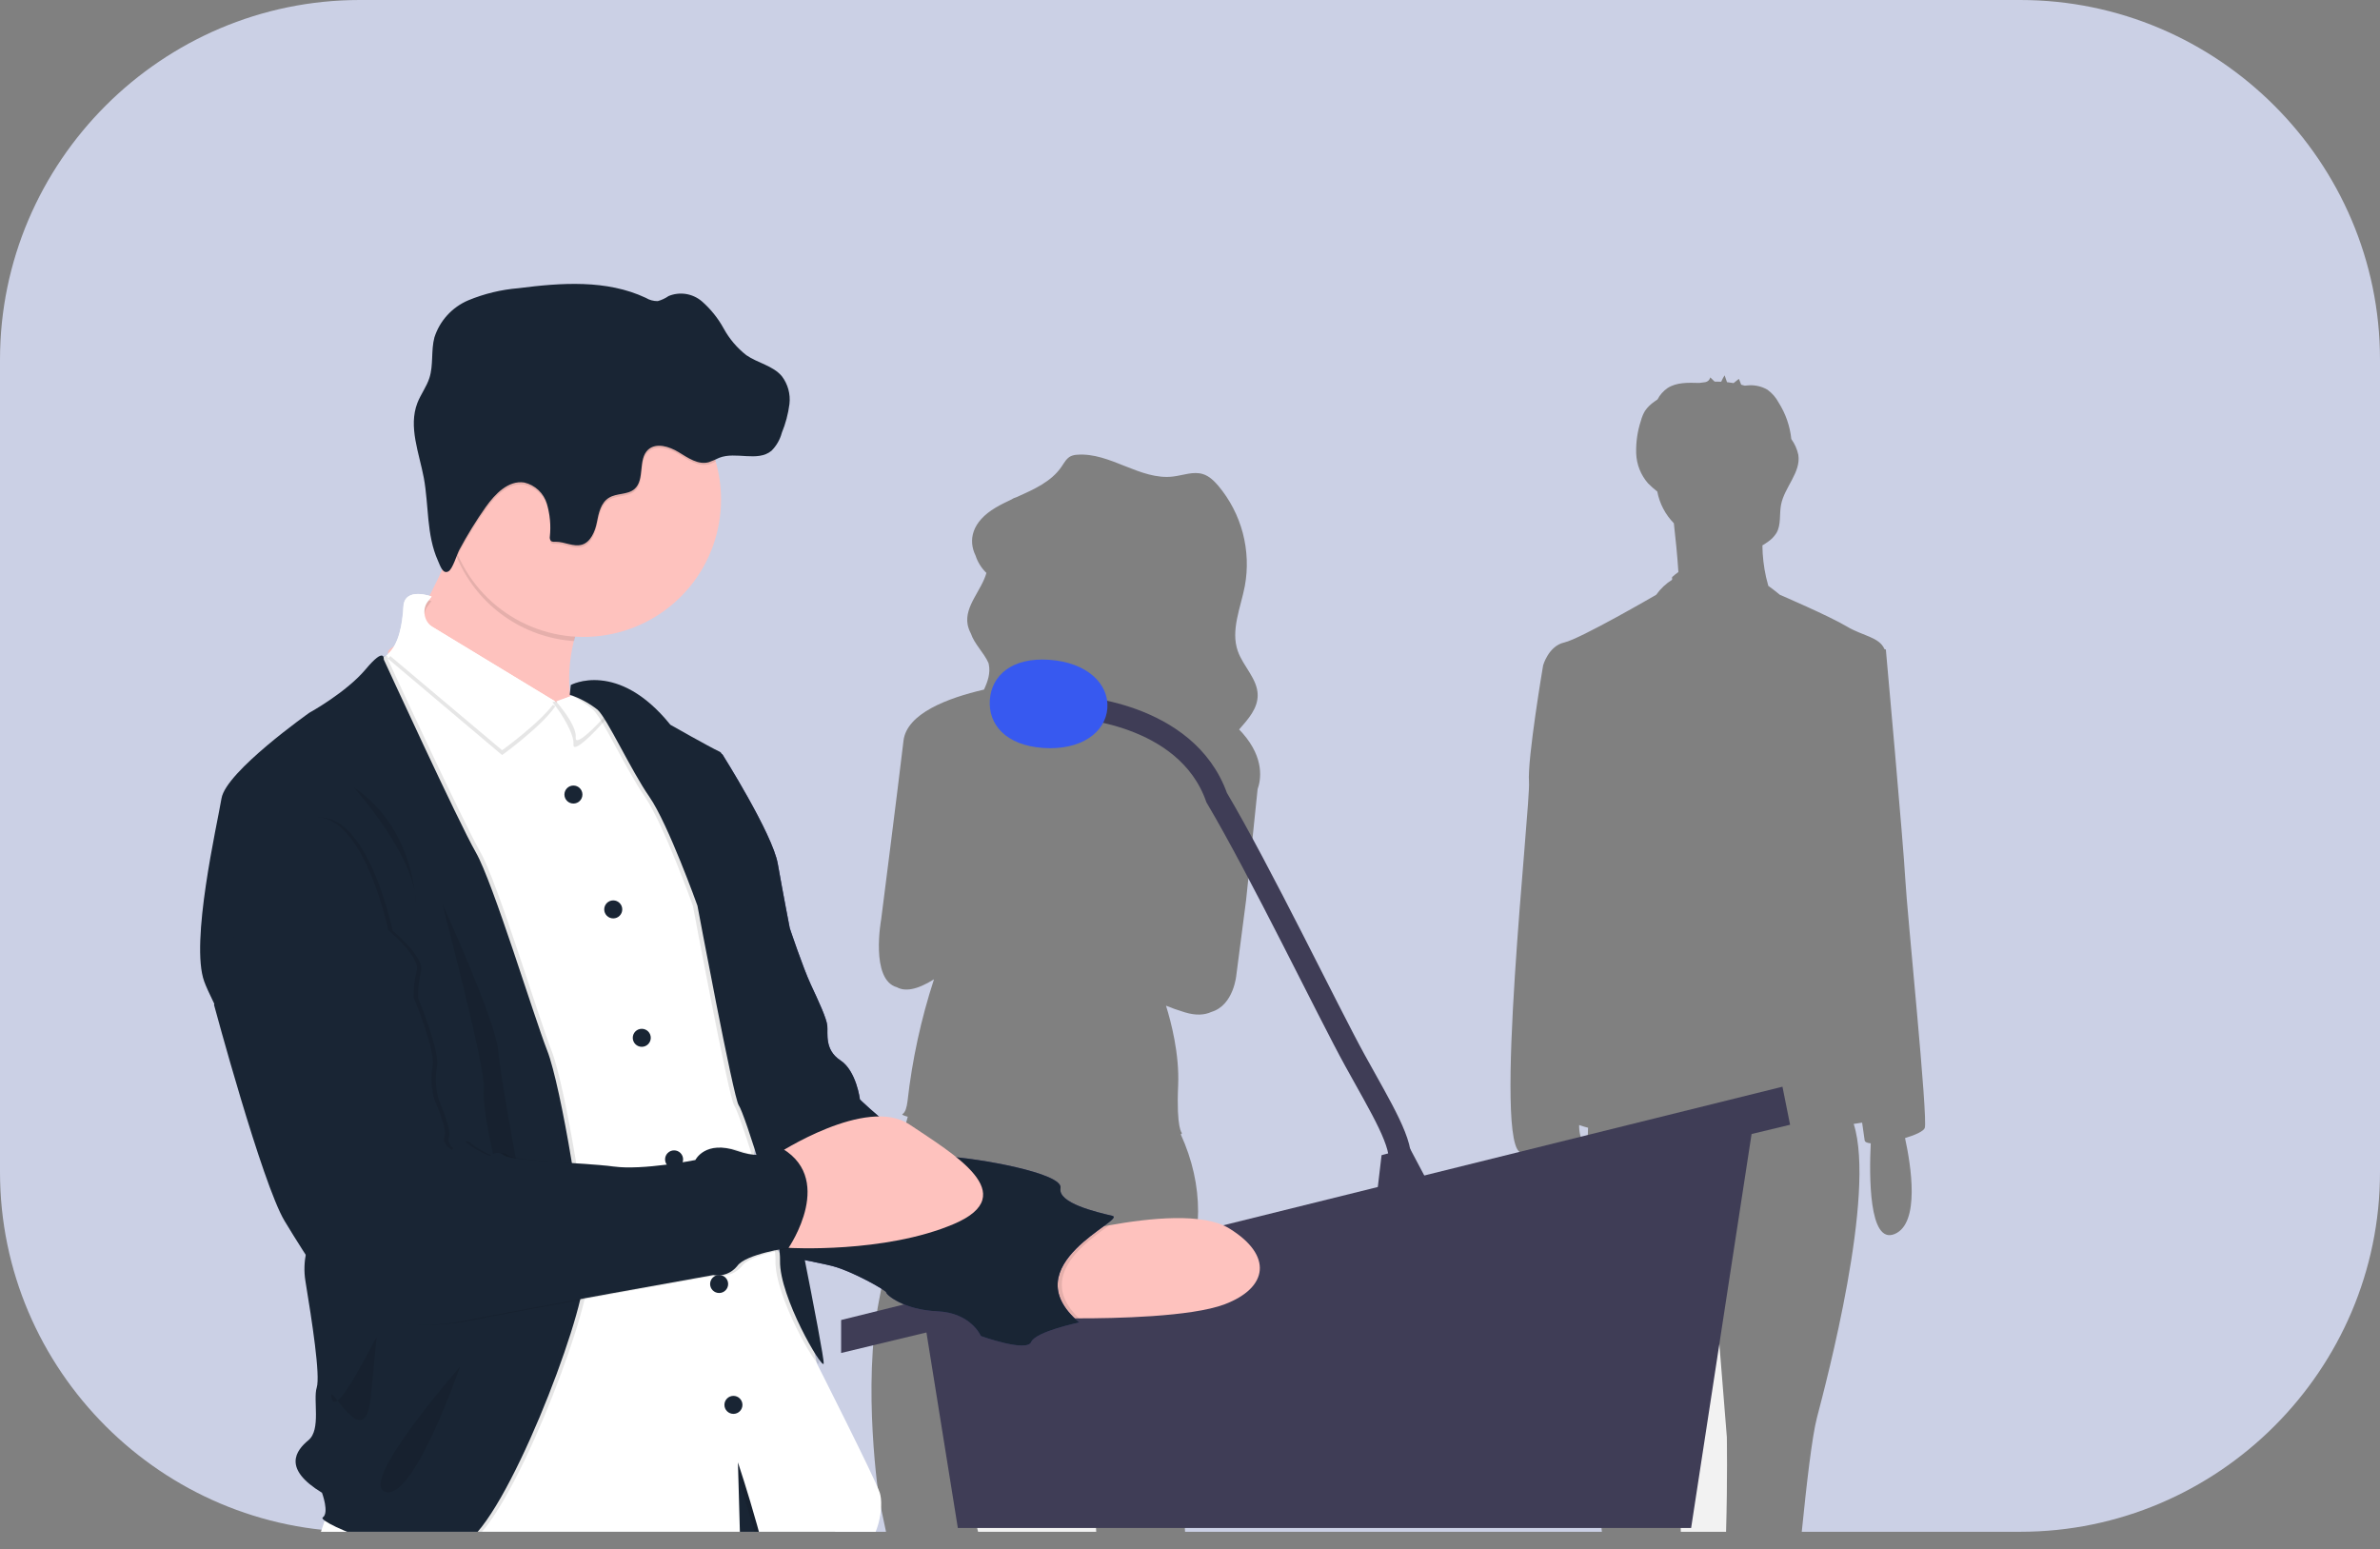 <?xml version="1.0" encoding="UTF-8"?> <svg xmlns="http://www.w3.org/2000/svg" width="106" height="69" viewBox="0 0 106 69" fill="none"><rect x="0" y="0" width="106" height="69" fill="#808080" stroke="none"/> <g clip-path="url(#clip0)"> <path d="M76.91 64L76.36 57.159L74.786 64.394C74.786 64.394 74.807 66.219 74.859 68.218H76.875C76.943 65.933 76.91 64 76.91 64Z" fill="#F2F2F2"></path> <path d="M48.592 66.433C48.437 65.794 48.327 65.144 48.264 64.489L48.044 62.122C47.951 61.474 47.856 60.903 47.76 60.398C47.059 56.804 46.335 56.674 46.335 56.674C46.303 56.698 46.273 56.724 46.242 56.752C46.157 56.829 46.078 56.913 46.005 57.002C44.852 58.467 44.069 62.267 43.658 64.788C43.431 66.18 43.318 67.182 43.318 67.182C43.318 67.182 43.421 67.609 43.561 68.218H48.824C48.804 67.617 48.726 67.019 48.592 66.433V66.433Z" fill="#F2F2F2"></path> <path opacity="0.8" d="M89.978 0H16.022C7.21 0 0 7.206 0 16.013V52.205C0 61.012 7.21 68.218 16.022 68.218H39.462L39.16 66.795C39.16 66.795 38.382 61.777 39.16 57.865C39.411 56.637 39.583 55.395 39.676 54.146C39.773 52.735 40.004 51.337 40.365 49.97C40.385 49.891 40.408 49.813 40.43 49.734C40.24 49.682 40.153 49.641 40.197 49.615C40.319 49.543 40.385 49.324 40.419 49.045C40.626 47.199 41.021 45.379 41.598 43.613C40.812 44.106 40.29 44.158 39.948 43.967C38.748 43.64 39.246 40.94 39.246 40.94C39.246 40.94 39.992 35.102 40.24 32.989C40.383 31.773 42.209 31.085 43.825 30.711C43.995 30.346 44.118 29.978 44.04 29.592C44.035 29.566 44.027 29.541 44.02 29.516C43.815 29.059 43.397 28.684 43.24 28.212C43.171 28.084 43.122 27.947 43.095 27.805C42.956 26.995 43.714 26.295 43.933 25.516C43.71 25.301 43.544 25.034 43.448 24.739C43.115 24.057 43.278 23.237 44.347 22.605C44.56 22.479 44.787 22.367 45.016 22.26C45.1 22.206 45.192 22.164 45.288 22.136C46.053 21.79 46.822 21.455 47.28 20.782C47.398 20.608 47.502 20.407 47.692 20.316C47.782 20.277 47.878 20.256 47.976 20.252C49.45 20.139 50.785 21.403 52.252 21.222C52.697 21.167 53.151 20.98 53.577 21.114C53.858 21.203 54.076 21.418 54.265 21.64C54.777 22.252 55.149 22.97 55.352 23.741C55.555 24.513 55.586 25.32 55.441 26.105C55.255 27.071 54.803 28.067 55.129 28.996C55.368 29.679 56.009 30.233 56.014 30.956C56.018 31.55 55.596 32.024 55.188 32.487C55.241 32.541 55.292 32.597 55.343 32.654C56.34 33.789 56.151 34.758 56.011 35.146L56.011 35.146L55.498 40.09L55.066 43.407C55.066 43.407 54.959 44.768 53.952 45.066C53.659 45.202 53.275 45.238 52.77 45.084C52.442 44.984 52.166 44.885 51.931 44.788C52.153 45.495 52.534 46.938 52.472 48.339C52.386 50.295 52.645 50.466 52.645 50.466C52.629 50.486 52.611 50.504 52.59 50.52C53.617 52.787 53.627 55.114 52.559 57.439C51.349 60.076 52.645 66.199 52.645 66.199C52.645 66.199 52.738 67.154 52.779 68.218H71.345C71.049 65.403 70.695 62.585 70.537 62.27C70.277 61.751 70.607 53.196 70.73 50.224C70.675 50.21 70.622 50.196 70.572 50.181C70.484 50.156 70.405 50.13 70.332 50.103C70.328 50.255 70.344 50.406 70.38 50.553C70.489 50.808 70.227 50.995 69.781 51.123C70.041 52.386 70.361 54.737 69.278 55.192C68.165 55.661 68.142 52.815 68.204 51.331C68.063 51.336 67.922 51.339 67.783 51.339C66.445 51.339 68.177 35.847 68.098 34.825C68.019 33.803 68.727 29.635 68.727 29.635C68.727 29.635 68.963 28.77 69.671 28.612C70.38 28.455 73.763 26.489 73.763 26.489C73.953 26.222 74.194 25.994 74.471 25.819V25.703C74.559 25.621 74.653 25.545 74.752 25.476C74.711 24.788 74.618 23.902 74.55 23.303C74.17 22.916 73.913 22.424 73.812 21.891C73.667 21.778 73.529 21.656 73.4 21.525C73.075 21.153 72.888 20.68 72.872 20.186C72.858 19.696 72.928 19.207 73.082 18.741C73.122 18.586 73.183 18.437 73.264 18.299C73.375 18.139 73.515 18.001 73.676 17.891C73.724 17.856 73.773 17.823 73.822 17.789C73.927 17.587 74.08 17.413 74.267 17.284C74.669 17.021 75.186 17.042 75.666 17.054C75.673 17.054 75.681 17.054 75.688 17.054C75.777 17.04 75.866 17.028 75.956 17.019C76.008 17.008 76.057 16.983 76.095 16.945C76.133 16.908 76.16 16.86 76.171 16.808C76.236 16.87 76.301 16.933 76.366 16.995C76.464 16.994 76.561 16.996 76.659 17C76.702 16.902 76.752 16.806 76.81 16.716C76.846 16.817 76.882 16.919 76.917 17.02C77.015 17.031 77.113 17.044 77.21 17.061C77.286 17 77.362 16.939 77.439 16.878C77.456 16.865 77.517 17.064 77.548 17.132C77.6 17.146 77.653 17.16 77.705 17.176C77.786 17.173 77.876 17.157 77.927 17.158C78.203 17.149 78.477 17.217 78.717 17.355C78.927 17.508 79.099 17.706 79.22 17.935C79.529 18.424 79.721 18.977 79.781 19.553C79.931 19.761 80.037 19.997 80.092 20.248C80.222 21.037 79.471 21.697 79.323 22.483C79.243 22.902 79.334 23.367 79.12 23.736C79.026 23.885 78.904 24.014 78.76 24.114C78.674 24.177 78.585 24.236 78.493 24.289C78.498 24.765 78.553 25.238 78.656 25.703L78.757 26.091C78.915 26.204 79.085 26.335 79.271 26.489C79.271 26.489 81.474 27.433 82.261 27.905C82.953 28.319 83.705 28.37 83.93 28.91L83.992 28.927C83.992 28.927 84.779 37.656 84.857 39.15C84.936 40.644 85.88 49.845 85.723 50.238C85.665 50.384 85.294 50.551 84.846 50.684C85.107 51.878 85.529 54.475 84.385 54.956C83.226 55.444 83.25 52.337 83.319 50.918C83.164 50.904 83.063 50.864 83.048 50.789C83.035 50.725 82.994 50.436 82.935 49.996C82.837 50.011 82.735 50.027 82.627 50.043C82.605 50.046 82.582 50.05 82.56 50.053C83.558 53.189 81.348 61.507 80.923 63.135C80.701 63.986 80.462 66.089 80.246 68.218H89.978C98.79 68.218 106 61.012 106 52.205V16.013C106 7.206 98.79 0 89.978 0Z" fill="#DDE3FD"></path> <path d="M41.191 58.9L42.66 68.049H75.319L78.144 49.639L41.191 58.9Z" fill="#3F3D56"></path> <path d="M79.387 48.397L79.726 50.091L37.462 60.255V58.787L79.387 48.397Z" fill="#3F3D56"></path> <path d="M61.532 51.446L61.306 53.366L63.792 53.027L62.775 51.107L61.532 51.446Z" fill="#3F3D56"></path> <path d="M47.753 31.485C47.753 31.485 52.831 31.68 54.187 35.52C56.149 38.831 59.169 45.089 60.347 47.227C61.524 49.366 62.549 50.994 62.323 51.897" stroke="#3F3D56" stroke-miterlimit="10"></path> <path d="M49.32 31.537C49.244 32.621 48.138 33.427 46.461 33.31C44.784 33.193 44.01 32.255 44.085 31.171C44.161 30.087 45.059 29.267 46.735 29.384C48.412 29.501 49.396 30.453 49.32 31.537Z" fill="#3759F0"></path> <path d="M54.543 58.087C53.057 58.651 49.6 58.715 48.056 58.712C47.591 58.712 47.3 58.712 47.3 58.712L46.314 56.707L47.3 55.033C47.3 55.033 48.204 54.786 49.405 54.568C51.179 54.248 53.604 53.987 54.761 54.716C56.7 55.913 56.482 57.352 54.543 58.087Z" fill="#FEC2BE"></path> <path opacity="0.1" d="M48.056 58.712C47.591 58.712 47.3 58.712 47.3 58.712L46.314 56.707L47.3 55.033C47.3 55.033 48.204 54.786 49.405 54.568C48.431 55.283 46.087 56.835 48.056 58.712Z" fill="black"></path> <path d="M31.729 34.084L32.165 33.581C32.165 33.581 34.404 37.126 34.64 38.463C34.875 39.8 35.175 41.337 35.175 41.337C35.175 41.337 35.756 43.081 36.111 43.845C36.466 44.609 36.815 45.351 36.847 45.685C36.879 46.019 36.713 46.754 37.428 47.222C38.143 47.69 38.3 48.966 38.3 48.966C38.3 48.966 40.842 51.442 42.179 51.508C43.517 51.575 47.367 52.244 47.233 52.912C47.099 53.581 48.838 53.981 49.539 54.147C50.239 54.313 45.023 56.321 48.067 58.896C48.067 58.896 46.128 59.297 45.927 59.767C45.727 60.238 43.685 59.5 43.685 59.5C43.685 59.5 43.252 58.466 41.746 58.399C40.24 58.332 39.472 57.661 39.472 57.562C39.472 57.463 37.966 56.626 37.129 56.399C36.291 56.173 35.189 56.065 35.154 55.833C35.119 55.6 30.139 34.101 30.139 34.101L31.729 34.084Z" fill="#4C4981"></path> <path d="M31.729 34.084L32.165 33.581C32.165 33.581 34.404 37.126 34.64 38.463C34.875 39.8 35.175 41.337 35.175 41.337C35.175 41.337 35.756 43.081 36.111 43.845C36.466 44.609 36.815 45.351 36.847 45.685C36.879 46.019 36.713 46.754 37.428 47.222C38.143 47.69 38.3 48.966 38.3 48.966C38.3 48.966 40.842 51.442 42.179 51.508C43.517 51.575 47.367 52.244 47.233 52.912C47.099 53.581 48.838 53.981 49.539 54.147C50.239 54.313 45.023 56.321 48.067 58.896C48.067 58.896 46.128 59.297 45.927 59.767C45.727 60.238 43.685 59.5 43.685 59.5C43.685 59.5 43.252 58.466 41.746 58.399C40.24 58.332 39.472 57.661 39.472 57.562C39.472 57.463 37.966 56.626 37.129 56.399C36.291 56.173 35.189 56.065 35.154 55.833C35.119 55.6 30.139 34.101 30.139 34.101L31.729 34.084Z" fill="#192534"></path> <path d="M42.275 92.458C41.723 93.283 41.095 96.895 41.095 96.895C40.855 97.371 40.718 97.892 40.694 98.424C40.72 99.127 40.292 100.406 40.292 100.406L38.9 105.596C38.9 105.596 39.051 106.976 38.525 107.953C37.998 108.929 38.048 108.63 38.298 110.336C38.548 112.042 38.007 113.62 37.094 114.114C36.181 114.608 37.495 115.793 37.495 115.793C37.495 115.793 31.723 117.348 30.517 116.395C29.31 115.442 31.145 110.728 31.145 110.728C31.145 110.728 30.854 106.764 31.043 106.189C31.232 105.613 32.099 100.696 32.099 100.696C32.099 100.696 32.625 98.465 32.424 98.081C32.224 97.697 32.549 96.628 32.549 96.628C32.549 96.628 33.401 95.422 33.325 95.047C33.25 94.672 33.578 93.995 33.578 93.995C33.578 93.995 31.02 90.084 31.252 89.345C31.485 88.607 31.154 87.442 31.154 87.442C31.154 87.442 30.831 86.887 30.441 86.224C29.964 85.41 29.389 84.434 29.197 84.132C28.95 83.743 28.356 82.098 28.034 81.15C27.894 80.746 27.801 80.47 27.801 80.47C27.801 80.47 27.397 87.843 27.048 88.607C26.699 89.371 26.176 95.291 26.176 95.291C25.98 95.821 25.894 96.384 25.923 96.948C25.975 97.875 25.12 101.911 25.12 101.911C25.12 101.911 24.745 104.771 24.995 105.523C25.245 106.276 25.044 111.815 25.044 111.815C25.044 111.815 26.426 112.893 26.789 113.721C27.153 114.55 26.74 116.805 26.74 116.805C26.74 116.805 22.724 118.813 20.942 118.287C19.159 117.761 19.889 114.724 19.889 114.724C19.889 114.724 18.685 112.719 18.685 111.943C18.596 110.882 18.454 109.827 18.258 108.781C16.729 105.974 17.33 99.153 17.08 98.61C16.83 98.066 17.607 95.994 18.243 95.076C18.88 94.158 18.621 91.641 18.243 90.912C17.865 90.182 18.621 87.677 18.621 87.677C18.621 87.677 17.895 82.812 17.918 82.06C17.941 81.307 17.293 79.078 17.293 79.078C17.293 79.078 16.638 77.916 16.79 77.573C16.941 77.23 16.287 76.32 16.464 75.919C16.641 75.518 16.313 74.289 15.987 73.56C15.744 72.807 15.565 72.035 15.452 71.252C15.298 70.38 15.185 69.625 15.185 69.625L19.325 66.289L29.595 63.595L33.486 62.342L37.265 68.308C37.265 68.308 37.655 68.933 38.001 69.654C38.292 70.273 38.565 70.965 38.519 71.397C38.456 71.941 38.58 72.489 38.87 72.952C38.87 72.952 41.13 80.098 41.077 82.153C41.025 84.207 41.88 88.723 41.88 88.723C41.88 88.723 42.828 91.629 42.275 92.458Z" fill="#192534"></path> <path d="M26.992 34.334C26.833 34.267 15.917 29.763 17.42 28.868C18.313 28.336 19.412 26.084 20.162 24.32C20.689 23.091 21.035 22.097 21.035 22.097C21.035 22.097 29.796 20.542 26.661 25.91C26.166 26.732 25.794 27.622 25.556 28.551C24.669 32.207 26.917 34.267 26.992 34.334Z" fill="#FEC2BE"></path> <path opacity="0.1" d="M26.67 25.91C26.175 26.732 25.803 27.622 25.565 28.551C24.453 28.475 23.383 28.096 22.472 27.456C21.56 26.816 20.841 25.938 20.392 24.919C20.305 24.723 20.228 24.524 20.163 24.32C20.689 23.091 21.035 22.097 21.035 22.097C21.035 22.097 29.804 20.542 26.67 25.91Z" fill="black"></path> <path d="M32.113 22.247C32.114 23.651 31.631 25.012 30.747 26.102C29.862 27.192 28.629 27.945 27.255 28.234C25.881 28.524 24.449 28.333 23.2 27.692C21.95 27.052 20.959 26.002 20.392 24.717C20.047 23.94 19.87 23.098 19.872 22.247C19.871 20.772 20.403 19.347 21.371 18.233C22.338 17.12 23.675 16.393 25.137 16.187C26.598 15.98 28.084 16.309 29.322 17.111C30.56 17.913 31.467 19.136 31.875 20.553C32.034 21.104 32.114 21.674 32.113 22.247V22.247Z" fill="#FEC2BE"></path> <path opacity="0.1" d="M38.027 69.654C37.388 70.235 37.141 71.345 37.141 71.345C37.141 71.345 34.131 73.4 34.332 72.095C34.532 70.79 32.776 65.527 32.776 65.527L32.977 72.697C32.977 72.697 23.341 72.246 22.64 71.534C21.939 70.822 17.822 69.477 17.822 69.477C17.822 69.477 16.563 70.488 15.406 71.255C15.252 70.383 15.138 69.628 15.138 69.628L19.279 66.292L29.595 63.595L33.486 62.342L37.266 68.308C37.266 68.308 37.673 68.942 38.027 69.654Z" fill="black"></path> <path d="M38.335 69.087C37.533 69.59 37.23 70.941 37.23 70.941C37.23 70.941 34.221 72.999 34.422 71.694C34.622 70.389 32.866 65.126 32.866 65.126L33.067 72.295C33.067 72.295 23.433 71.845 22.73 71.133C22.026 70.421 17.915 69.078 17.915 69.078C17.915 69.078 14.35 71.938 13.699 71.694C13.047 71.45 14.862 66.579 14.862 66.579L16.717 38.1C16.717 38.1 16.217 29.626 16.97 29.324C17.085 29.277 17.192 29.21 17.284 29.126C17.781 28.681 17.929 27.778 17.973 27.016C18.022 26.115 19.226 26.566 19.226 26.566L18.525 27.47L24.742 31.247L24.797 31.279C25.04 31.153 25.289 31.04 25.544 30.942C26.094 30.73 26.827 30.53 27.306 30.727C27.572 30.86 27.799 31.061 27.964 31.308C28.318 31.841 28.603 32.417 28.81 33.023L31.049 36.842C31.049 36.842 32.212 41.907 32.212 42.107C32.212 42.308 32.564 46.92 32.965 47.422C33.366 47.925 33.767 50.43 33.616 51.183C33.465 51.936 33.866 54.746 33.866 54.746C35.524 56.097 36.376 60.712 36.376 60.712C36.376 60.712 38.992 65.879 39.184 66.48C39.376 67.082 39.138 68.584 38.335 69.087Z" fill="white"></path> <path opacity="0.1" d="M24.733 31.453C24.123 32.357 22.363 33.627 22.363 33.627L17.275 29.332C17.772 28.887 17.921 27.983 17.964 27.225C18.014 26.321 19.217 26.771 19.217 26.771L19.072 26.96C19.002 27.05 18.952 27.154 18.925 27.264C18.898 27.375 18.895 27.49 18.915 27.602C18.936 27.714 18.98 27.82 19.044 27.914C19.109 28.008 19.193 28.087 19.29 28.146L24.733 31.453Z" fill="black"></path> <path d="M24.733 31.24C24.123 32.144 22.363 33.411 22.363 33.411L17.275 29.127C17.772 28.683 17.921 27.779 17.964 27.018C18.014 26.117 19.217 26.567 19.217 26.567L19.072 26.756C19.002 26.846 18.952 26.95 18.925 27.06C18.898 27.171 18.895 27.286 18.915 27.398C18.936 27.51 18.98 27.616 19.044 27.71C19.109 27.803 19.193 27.883 19.29 27.942L24.733 31.24Z" fill="white"></path> <path opacity="0.1" d="M27.085 31.918C26.428 32.702 25.498 33.591 25.541 33.147C25.585 32.702 24.986 31.714 24.602 31.272C25.198 31.084 25.841 31.102 26.425 31.325C26.695 31.459 26.924 31.663 27.085 31.918V31.918Z" fill="black"></path> <path d="M27.184 31.616C26.527 32.4 25.597 33.292 25.64 32.845C25.684 32.398 25.146 31.683 24.768 31.235C25.318 31.023 26.05 30.825 26.53 31.023C26.797 31.159 27.023 31.364 27.184 31.616V31.616Z" fill="white"></path> <path d="M25.539 35.786C25.761 35.786 25.94 35.607 25.94 35.385C25.94 35.164 25.761 34.984 25.539 34.984C25.317 34.984 25.138 35.164 25.138 35.385C25.138 35.607 25.317 35.786 25.539 35.786Z" fill="#192534"></path> <path d="M28.583 46.62C28.805 46.62 28.984 46.44 28.984 46.219C28.984 45.997 28.805 45.818 28.583 45.818C28.361 45.818 28.182 45.997 28.182 46.219C28.182 46.44 28.361 46.62 28.583 46.62Z" fill="#192534"></path> <path d="M32.029 57.584C32.25 57.584 32.43 57.405 32.43 57.183C32.43 56.962 32.25 56.782 32.029 56.782C31.807 56.782 31.627 56.962 31.627 57.183C31.627 57.405 31.807 57.584 32.029 57.584Z" fill="#192534"></path> <path d="M27.312 40.901C27.534 40.901 27.714 40.722 27.714 40.5C27.714 40.279 27.534 40.099 27.312 40.099C27.091 40.099 26.911 40.279 26.911 40.5C26.911 40.722 27.091 40.901 27.312 40.901Z" fill="#192534"></path> <path d="M30.022 52.035C30.244 52.035 30.424 51.855 30.424 51.633C30.424 51.412 30.244 51.232 30.022 51.232C29.801 51.232 29.621 51.412 29.621 51.633C29.621 51.855 29.801 52.035 30.022 52.035Z" fill="#192534"></path> <path d="M32.666 62.967C32.887 62.967 33.067 62.788 33.067 62.566C33.067 62.345 32.887 62.165 32.666 62.165C32.444 62.165 32.264 62.345 32.264 62.566C32.264 62.788 32.444 62.967 32.666 62.967Z" fill="#192534"></path> <path opacity="0.1" d="M17.278 29.37C17.278 29.37 17.345 28.765 16.476 29.803C15.606 30.84 13.966 31.741 13.966 31.741C13.966 31.741 10.253 34.357 10.053 35.554C9.852 36.751 8.648 41.973 9.282 43.711C9.916 45.449 14.766 53.775 14.766 53.775C14.766 53.775 13.495 55.28 13.798 57.05C14.1 58.82 14.466 61.264 14.298 61.798C14.129 62.333 14.498 63.67 13.931 64.138C13.364 64.606 12.768 65.408 14.533 66.48C14.533 66.48 14.868 67.381 14.565 67.582C14.263 67.782 19.014 69.857 20.887 68.744C22.759 67.631 26.141 58.814 26.207 56.829C26.274 54.844 25.169 48.338 24.568 46.8C23.966 45.263 22.16 39.277 21.39 37.94C20.619 36.603 17.278 29.37 17.278 29.37Z" fill="black"></path> <path d="M17.092 29.37C17.092 29.37 17.159 28.765 16.289 29.803C15.42 30.84 13.78 31.741 13.78 31.741C13.78 31.741 10.067 34.357 9.866 35.554C9.666 36.751 8.462 41.973 9.096 43.711C9.73 45.449 14.583 53.775 14.583 53.775C14.583 53.775 13.312 55.283 13.603 57.05C13.893 58.817 14.274 61.264 14.106 61.798C13.937 62.333 14.306 63.67 13.739 64.138C13.172 64.606 12.576 65.408 14.341 66.48C14.341 66.48 14.676 67.381 14.373 67.582C14.071 67.782 18.822 69.857 20.695 68.744C22.567 67.631 25.949 58.814 26.016 56.829C26.082 54.844 24.977 48.338 24.376 46.8C23.774 45.263 21.962 39.3 21.192 37.96C20.421 36.62 17.092 29.37 17.092 29.37Z" fill="#192534"></path> <path opacity="0.1" d="M15.74 35.051C15.74 35.051 18.615 38.228 18.517 40.334C18.517 40.334 18.546 36.926 15.74 35.051Z" fill="black"></path> <path opacity="0.1" d="M19.709 40.268C19.709 40.369 21.648 47.591 21.549 48.492C21.451 49.393 22.116 52.069 22.116 52.069L23.021 51.837C23.021 51.837 22.317 48.126 22.183 46.754C22.049 45.382 19.709 40.268 19.709 40.268Z" fill="black"></path> <path opacity="0.1" d="M20.488 60.863C20.421 60.962 15.906 66.079 17.176 66.445C18.447 66.811 20.488 60.863 20.488 60.863Z" fill="black"></path> <path opacity="0.1" d="M16.775 59.559C16.676 59.625 14.969 63.238 14.769 62.267C14.568 61.296 16.24 64.909 16.513 62.235L16.775 59.559Z" fill="black"></path> <path opacity="0.1" d="M25.448 30.507C25.448 30.507 27.312 29.371 29.656 32.277C29.656 32.277 31.36 33.247 31.863 33.483C32.366 33.718 32.933 39.934 32.933 39.934C32.933 39.934 34.038 42.608 33.735 44.148C33.433 45.688 34.608 50.965 34.608 50.965C34.608 50.965 36.55 60.462 36.483 60.73C36.416 60.997 34.506 57.754 34.538 56.156C34.57 54.557 32.933 49.536 32.7 49.233C32.468 48.931 30.86 40.341 30.86 40.341C30.86 40.341 29.554 36.685 28.723 35.488C27.891 34.291 26.847 32.001 26.414 31.608C26.101 31.338 25.751 31.113 25.376 30.94L25.448 30.507Z" fill="black"></path> <path d="M25.422 30.507C25.422 30.507 27.513 29.371 29.857 32.277C29.857 32.277 31.56 33.247 32.063 33.483C32.566 33.718 33.133 39.934 33.133 39.934C33.133 39.934 34.238 42.608 33.936 44.148C33.633 45.688 34.808 50.965 34.808 50.965C34.808 50.965 36.751 60.462 36.684 60.73C36.617 60.997 34.709 57.754 34.741 56.15C34.773 54.546 33.136 49.53 32.904 49.228C32.671 48.925 31.063 40.335 31.063 40.335C31.063 40.335 29.758 36.691 28.923 35.488C28.089 34.285 27.048 32.001 26.614 31.608C26.243 31.316 25.824 31.09 25.376 30.94L25.422 30.507Z" fill="#192534"></path> <path opacity="0.1" d="M31.874 20.552C31.781 20.603 31.684 20.645 31.584 20.677C31.113 20.802 30.653 20.486 30.235 20.233C29.816 19.98 29.24 19.791 28.877 20.119C28.405 20.547 28.749 21.465 28.263 21.878C27.955 22.139 27.466 22.049 27.123 22.264C26.78 22.479 26.678 22.95 26.591 23.357C26.504 23.764 26.332 24.229 25.934 24.348C25.536 24.467 25.163 24.205 24.771 24.22C24.689 24.22 24.596 24.234 24.541 24.173C24.523 24.148 24.51 24.118 24.503 24.087C24.496 24.056 24.495 24.024 24.5 23.993C24.552 23.505 24.509 23.012 24.375 22.54C24.305 22.305 24.173 22.093 23.994 21.925C23.814 21.757 23.594 21.64 23.355 21.584C22.651 21.477 22.058 22.093 21.642 22.674C21.207 23.285 20.811 23.922 20.456 24.583C20.434 24.625 20.415 24.669 20.398 24.714C20.052 23.936 19.875 23.095 19.877 22.244C19.877 20.769 20.409 19.343 21.376 18.23C22.344 17.116 23.681 16.389 25.142 16.183C26.603 15.977 28.09 16.305 29.328 17.108C30.566 17.91 31.472 19.132 31.88 20.549L31.874 20.552Z" fill="black"></path> <path d="M21.637 22.576C22.052 21.995 22.643 21.381 23.349 21.489C23.588 21.544 23.807 21.662 23.985 21.83C24.163 21.998 24.293 22.21 24.361 22.445C24.497 22.917 24.541 23.41 24.489 23.898C24.478 23.962 24.493 24.028 24.53 24.081C24.585 24.139 24.678 24.131 24.759 24.128C25.152 24.128 25.545 24.369 25.923 24.256C26.301 24.142 26.504 23.674 26.583 23.265C26.661 22.855 26.76 22.393 27.115 22.172C27.469 21.951 27.943 22.047 28.255 21.782C28.737 21.37 28.397 20.454 28.868 20.024C29.232 19.699 29.81 19.885 30.226 20.138C30.642 20.39 31.098 20.719 31.575 20.582C31.731 20.526 31.883 20.461 32.032 20.388C32.776 20.097 33.741 20.585 34.358 20.077C34.581 19.855 34.74 19.578 34.82 19.275C34.989 18.865 35.103 18.435 35.16 17.996C35.213 17.553 35.091 17.107 34.82 16.752C34.422 16.281 33.75 16.171 33.241 15.819C32.828 15.496 32.484 15.091 32.232 14.631C31.98 14.17 31.648 13.758 31.252 13.413C31.051 13.244 30.807 13.133 30.547 13.092C30.287 13.052 30.021 13.083 29.778 13.184C29.631 13.286 29.468 13.362 29.296 13.41C29.108 13.413 28.923 13.363 28.763 13.265C27.019 12.445 24.998 12.591 23.09 12.835C22.322 12.898 21.567 13.08 20.855 13.375C20.5 13.526 20.181 13.752 19.921 14.037C19.661 14.321 19.466 14.659 19.348 15.026C19.191 15.607 19.311 16.255 19.124 16.834C18.997 17.229 18.735 17.566 18.587 17.952C18.182 19.01 18.668 20.173 18.877 21.286C19.101 22.503 18.988 23.82 19.505 24.971C19.607 25.197 19.721 25.592 19.976 25.444C20.165 25.334 20.349 24.692 20.456 24.491C20.81 23.829 21.204 23.189 21.637 22.576V22.576Z" fill="#192534"></path> <path opacity="0.1" d="M10.623 42.174L9.718 44.749C9.718 44.749 11.858 52.706 12.861 54.377C13.865 56.048 15.348 58.19 15.348 58.19C17.023 58.944 18.887 59.177 20.698 58.861C23.576 58.28 31.971 56.786 31.971 56.786C32.169 56.822 32.373 56.803 32.562 56.733C32.751 56.662 32.917 56.542 33.044 56.385C33.41 55.85 35.317 55.583 35.317 55.583C35.317 55.583 37.524 52.386 34.814 51.038C34.814 51.038 34.48 51.773 33.044 51.27C31.607 50.767 31.168 51.671 31.168 51.671C31.168 51.671 28.842 52.139 27.522 51.962C26.202 51.785 22.974 51.727 22.64 51.459C22.597 51.422 22.548 51.394 22.494 51.377C22.441 51.359 22.384 51.352 22.328 51.356C22.272 51.361 22.217 51.376 22.167 51.402C22.116 51.427 22.072 51.463 22.035 51.506C21.646 51.366 21.283 51.161 20.962 50.901C20.695 50.611 20.328 51.238 20.328 51.238C20.328 51.238 19.86 50.968 19.994 50.634C20.128 50.3 19.558 49.03 19.558 49.03C19.407 48.544 19.373 48.029 19.459 47.527C19.625 46.856 18.622 44.45 18.622 44.45C18.609 44.044 18.654 43.639 18.755 43.247C18.924 42.645 17.485 41.442 17.485 41.442C17.485 41.442 16.08 34.621 13.103 36.862C10.125 39.103 10.623 42.174 10.623 42.174Z" fill="black"></path> <path opacity="0.1" d="M32.166 52.938C32.131 53.173 31.395 54.1 31.662 54.275C31.93 54.449 32.366 54.342 31.953 54.879C31.54 55.417 31.587 56.216 31.854 56.114C32.122 56.013 32.558 54.812 32.558 54.342C32.493 53.858 32.361 53.385 32.166 52.938V52.938Z" fill="black"></path> <g opacity="0.1"> <path opacity="0.1" d="M24.361 21.864C24.29 21.629 24.159 21.418 23.98 21.25C23.802 21.083 23.582 20.966 23.343 20.91C22.637 20.803 22.046 21.419 21.631 22C21.195 22.611 20.799 23.249 20.444 23.91C20.337 24.11 20.154 24.749 19.965 24.86C19.709 25.011 19.595 24.613 19.494 24.386C18.976 23.238 19.089 21.919 18.865 20.701C18.684 19.994 18.541 19.277 18.435 18.554C18.357 19.425 18.7 20.347 18.865 21.236C19.089 22.454 18.976 23.773 19.494 24.924C19.595 25.148 19.709 25.546 19.965 25.395C20.154 25.284 20.337 24.645 20.444 24.444C20.799 23.784 21.195 23.146 21.631 22.535C22.046 21.954 22.637 21.338 23.343 21.445C23.582 21.5 23.802 21.618 23.98 21.785C24.159 21.952 24.29 22.164 24.361 22.398C24.442 22.641 24.488 22.895 24.498 23.151C24.533 22.717 24.486 22.281 24.361 21.864V21.864Z" fill="black"></path> <path opacity="0.1" d="M34.829 18.699C34.749 19.003 34.589 19.28 34.366 19.502C33.756 20.013 32.79 19.531 32.04 19.815C31.892 19.888 31.739 19.952 31.584 20.007C31.113 20.135 30.653 19.818 30.235 19.565C29.816 19.313 29.24 19.124 28.877 19.452C28.405 19.879 28.749 20.795 28.263 21.21C27.952 21.472 27.466 21.382 27.123 21.597C26.78 21.812 26.678 22.283 26.591 22.689C26.504 23.096 26.332 23.561 25.931 23.68C25.53 23.8 25.163 23.538 24.768 23.552C24.687 23.552 24.594 23.567 24.538 23.506C24.526 23.491 24.516 23.475 24.509 23.457C24.509 23.59 24.509 23.727 24.509 23.861C24.504 23.892 24.505 23.924 24.512 23.955C24.519 23.986 24.532 24.015 24.55 24.041C24.605 24.102 24.698 24.09 24.78 24.087C25.172 24.087 25.565 24.328 25.943 24.215C26.321 24.102 26.524 23.634 26.603 23.227C26.681 22.82 26.78 22.355 27.135 22.131C27.49 21.908 27.964 22.006 28.275 21.745C28.76 21.332 28.417 20.414 28.888 20.001C29.252 19.673 29.83 19.862 30.246 20.115C30.662 20.367 31.118 20.696 31.595 20.559C31.755 20.516 31.886 20.423 32.052 20.365C32.796 20.074 33.761 20.562 34.378 20.051C34.596 19.828 34.752 19.551 34.829 19.249C34.997 18.84 35.112 18.411 35.169 17.973C35.185 17.824 35.185 17.674 35.169 17.525C35.102 17.929 34.988 18.323 34.829 18.699V18.699Z" fill="black"></path> </g> <path d="M34.605 51.4C34.605 51.4 38.585 48.785 40.51 50.081C42.435 51.377 45.578 53.19 42.484 54.51C39.391 55.829 35.119 55.573 35.119 55.573L34.605 51.4Z" fill="#FEC2BE"></path> <path d="M10.422 42.173L9.532 44.748C9.532 44.748 11.672 52.705 12.675 54.376C13.678 56.047 15.138 58.188 15.138 58.188C16.814 58.942 18.678 59.176 20.488 58.86C23.367 58.279 31.761 56.785 31.761 56.785C31.959 56.821 32.164 56.802 32.353 56.732C32.542 56.661 32.708 56.541 32.834 56.384C33.2 55.846 35.12 55.573 35.12 55.573C35.12 55.573 37.326 52.376 34.617 51.028C34.617 51.028 34.282 51.763 32.846 51.26C31.409 50.758 30.97 51.661 30.97 51.661C30.97 51.661 28.63 52.129 27.324 51.952C26.018 51.775 22.776 51.717 22.442 51.449C22.358 51.374 22.247 51.336 22.134 51.343C22.021 51.349 21.916 51.4 21.84 51.484C21.451 51.344 21.088 51.14 20.767 50.88C20.5 50.589 20.133 51.217 20.133 51.217C20.133 51.217 19.665 50.947 19.799 50.612C19.933 50.278 19.363 49.008 19.363 49.008C19.212 48.522 19.178 48.007 19.264 47.506C19.43 46.834 18.427 44.428 18.427 44.428C18.414 44.023 18.459 43.618 18.56 43.225C18.729 42.624 17.29 41.42 17.29 41.42C17.29 41.42 15.885 34.6 12.908 36.84C9.93 39.081 10.422 42.173 10.422 42.173Z" fill="#192534"></path> </g> <defs> <clipPath id="clip0"> <rect width="106" height="68.218" fill="white"></rect> </clipPath> </defs> </svg> 